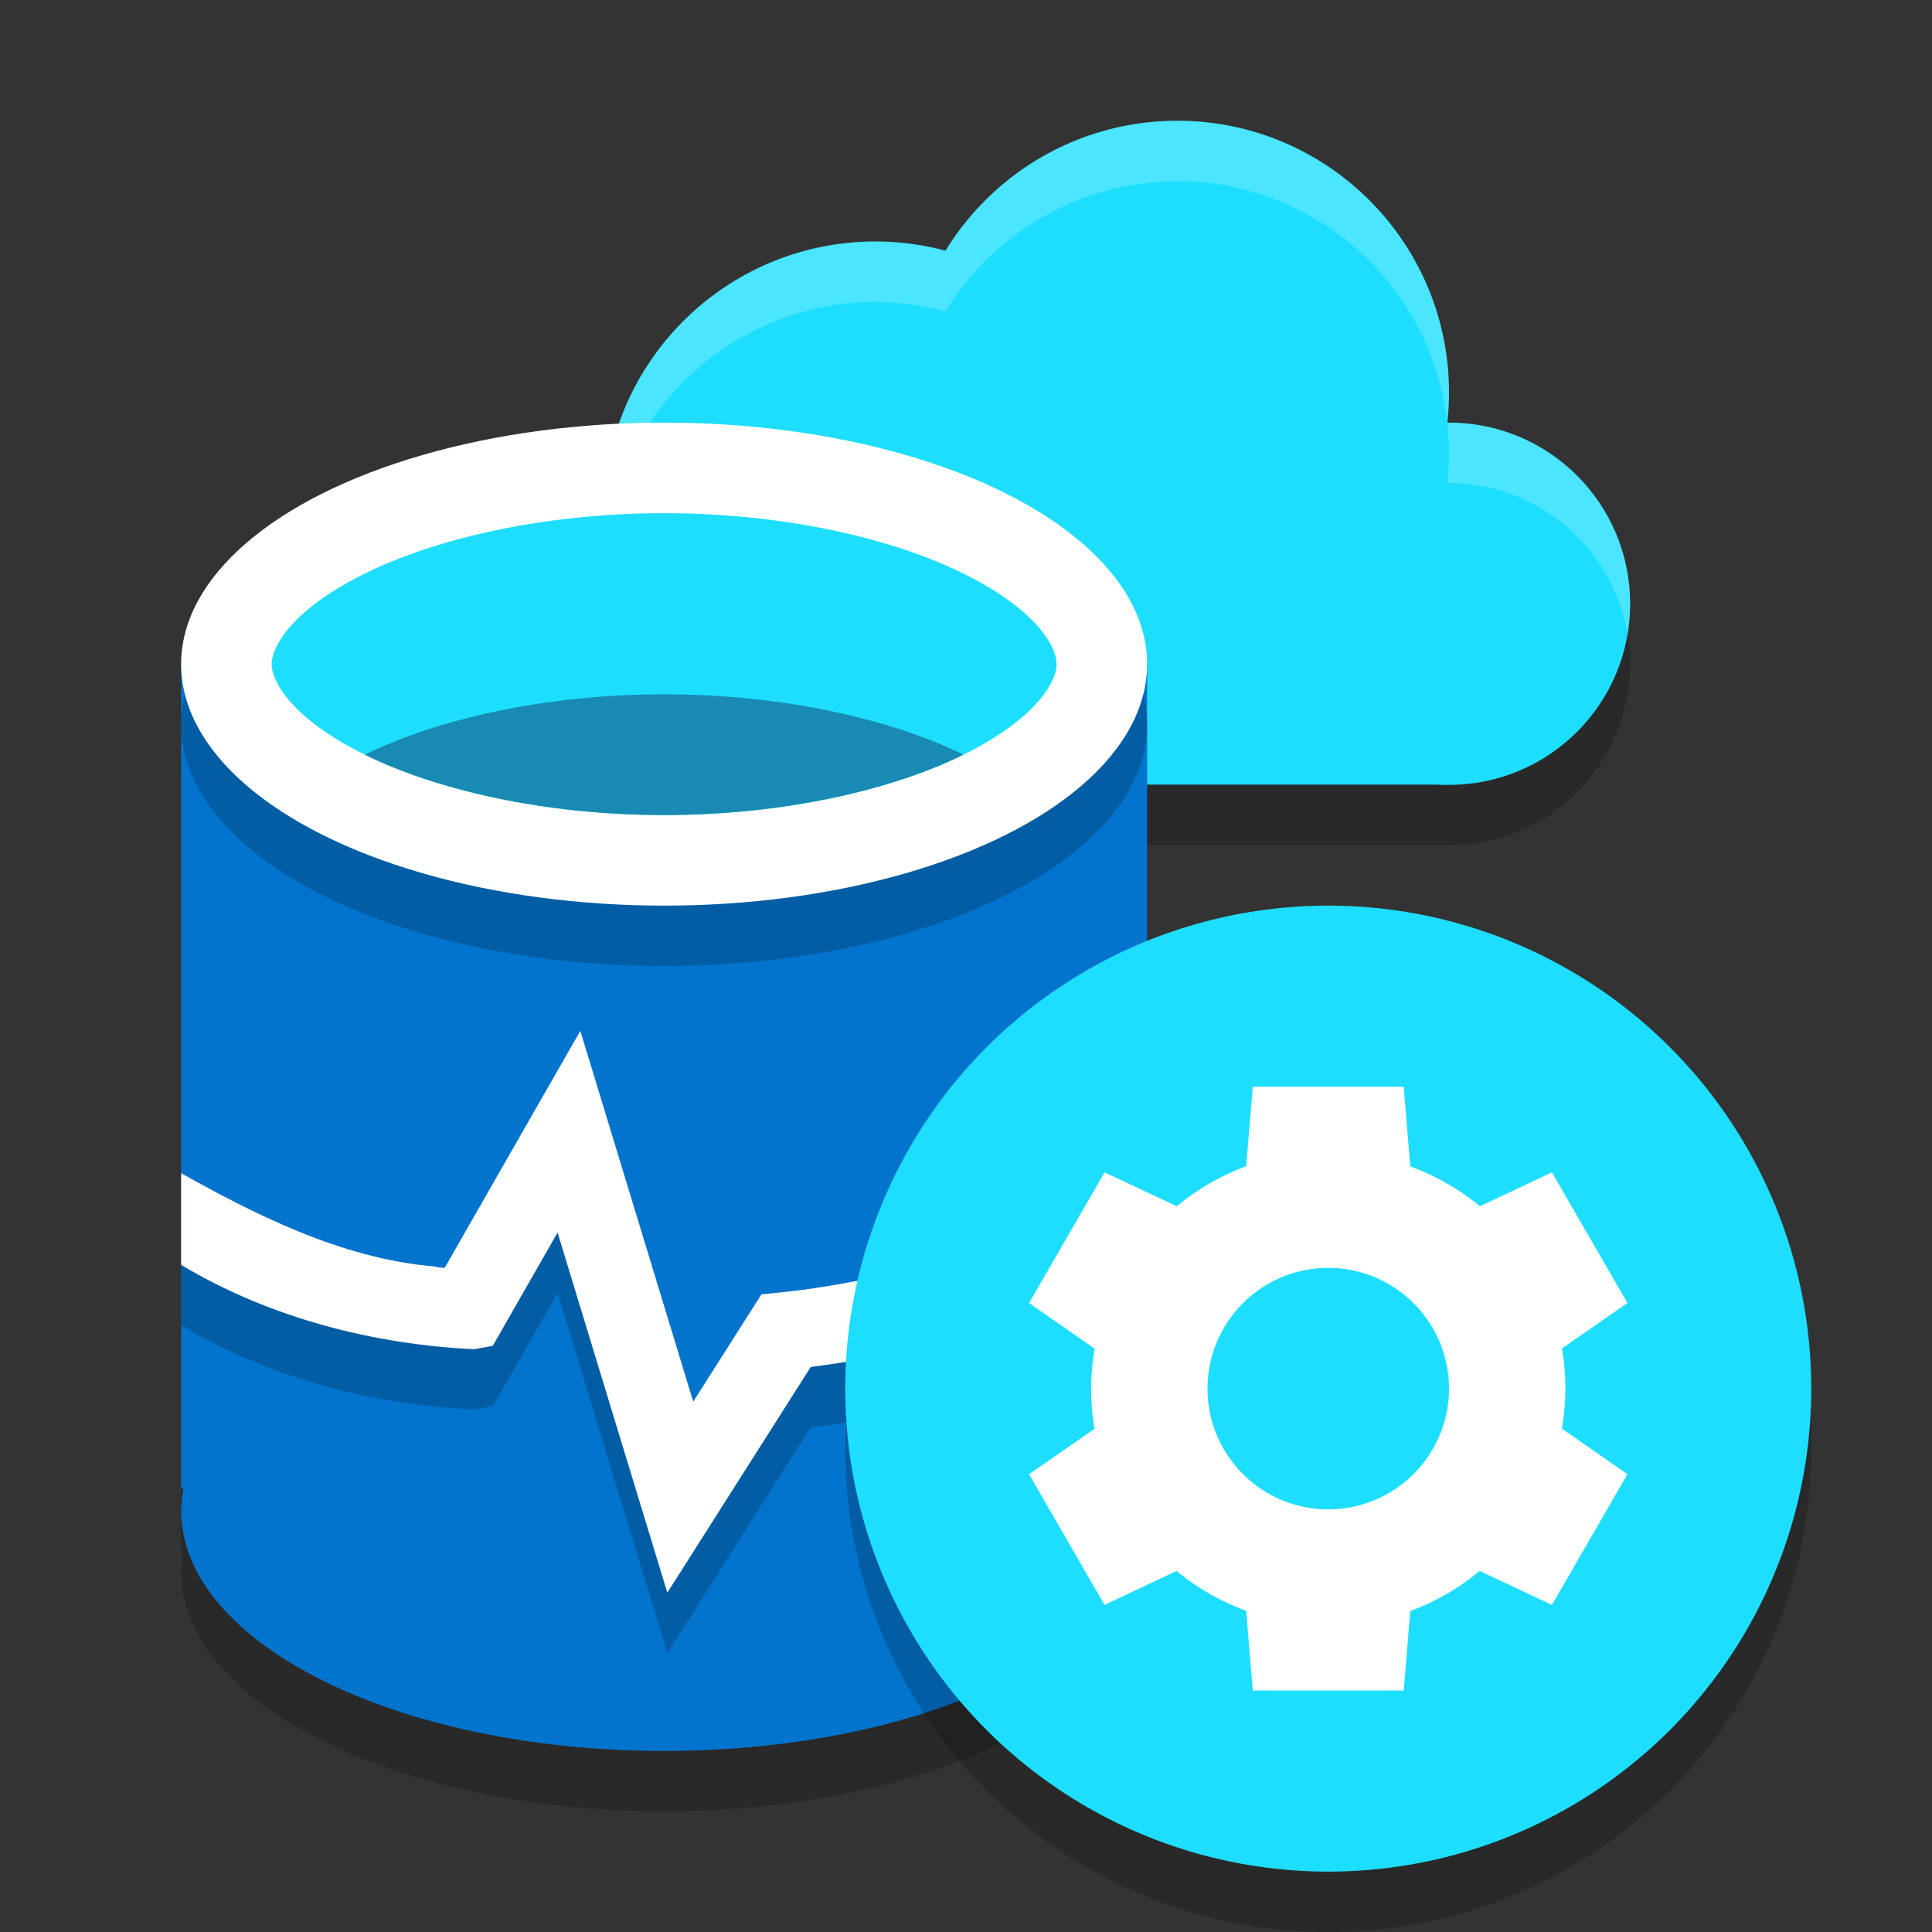 <svg xmlns="http://www.w3.org/2000/svg" width="32" height="32" version="1.1">
 <rect width="100%" height="100%" fill="#333333" stroke="none"/>
 <path style="opacity:0.2" d="M 19.5,3 A 4.5,4.5 0 0 0 15.662,5.158 4.5,4.5 0 0 0 14.5,5 4.5,4.5 0 0 0 10,9.5 4.5,4.5 0 0 0 14.5,14 H 24 A 3,3 0 0 0 27,11 3,3 0 0 0 24,8 3,3 0 0 0 23.969,8.002 4.5,4.5 0 0 0 24,7.5 a 4.5,4.5 0 0 0 -4.5,-4.5 z"/>
 <circle style="fill:#1edeff" cx="14.5" cy="8.5" r="4.5"/>
 <circle style="fill:#1edeff" cx="19.5" cy="6.5" r="4.5"/>
 <circle style="fill:#1edeff" cx="24" cy="10" r="3"/>
 <rect style="fill:#1edeff" width="9.5" height="4.286" x="14.5" y="8.71"/>
 <path style="opacity:0.2;fill:#ffffff" d="M 19.5,2 A 4.5,4.5 0 0 0 15.662,4.158 4.5,4.5 0 0 0 14.5,4 4.5,4.5 0 0 0 10,8.5 4.5,4.5 0 0 0 10.033,9.012 4.5,4.5 0 0 1 14.5,5 4.5,4.5 0 0 1 15.662,5.158 4.5,4.5 0 0 1 19.5,3 4.5,4.5 0 0 1 23.969,7 4.5,4.5 0 0 0 24,6.5 4.5,4.5 0 0 0 19.5,2 Z M 24,7 A 3,3 0 0 0 23.969,7.002 4.5,4.5 0 0 1 24,7.5 4.5,4.5 0 0 1 23.969,8.002 3,3 0 0 1 24,8 3,3 0 0 1 26.957,10.514 3,3 0 0 0 27,10 3,3 0 0 0 24,7 Z"/>
 <path style="opacity:0.2" d="m 3,11.983 v 13.673 h 0.037 c -0.023,0.12 -0.036,0.241 -0.037,0.362 0,2.2 3.582,3.983 8,3.983 4.418,0 8,-1.783 8,-3.983 -0.002,-0.121 -0.015,-0.242 -0.04,-0.362 H 19 V 11.983 Z"/>
 <path style="fill:#0274cd" d="m 3,10.983 v 13.673 h 0.037 c -0.023,0.12 -0.036,0.241 -0.037,0.362 0,2.2 3.582,3.983 8,3.983 4.418,0 8,-1.783 8,-3.983 -0.002,-0.121 -0.015,-0.242 -0.04,-0.362 H 19 V 10.983 Z"/>
 <path style="opacity:0.2" d="m 9.612,18.074 -2.246,3.926 c -0.074,-0.008 -0.071,9.33e-4 -0.178,-0.025 C 5.64,21.849 4.155,21.076 3,20.432 v 1.518 c 1.485,0.891 3.217,1.32 4.856,1.397 l 0.306,-0.056 1.073,-1.876 1.818,5.965 2.375,-3.738 C 15.066,23.429 17.52,22.898 19,21.879 v -1.714 c -1.38,1.301 -4.222,2.052 -6.067,2.241 l -0.322,0.033 -1.129,1.777 z"/>
 <path style="fill:#ffffff" d="M 9.612,17.074 7.365,21 c -0.074,-0.008 -0.071,9.33e-4 -0.178,-0.025 C 5.64,20.849 4.155,20.077 3,19.432 v 1.518 c 1.485,0.891 3.217,1.32 4.856,1.397 l 0.306,-0.056 1.073,-1.876 1.818,5.965 2.375,-3.738 C 15.066,22.429 17.52,21.898 19,20.879 v -1.714 c -1.38,1.301 -4.222,2.052 -6.067,2.241 l -0.322,0.033 -1.129,1.777 z"/>
 <circle style="opacity:0.2" cx="22" cy="24" r="8"/>
 <ellipse style="opacity:0.2" cx="11" cy="12" rx="8" ry="4"/>
 <ellipse style="fill:#ffffff" cx="11" cy="11" rx="8" ry="4"/>
 <circle style="fill:#1edeff" cx="22" cy="23" r="8"/>
 <path style="fill:#ffffff" d="M 20.75 18 L 20.641 19.316 A 3.928 3.928 0 0 0 19.492 19.98 L 18.295 19.418 L 17.045 21.582 L 18.131 22.338 A 3.928 3.928 0 0 0 18.072 23 A 3.928 3.928 0 0 0 18.129 23.666 L 17.045 24.418 L 18.295 26.582 L 19.488 26.02 A 3.928 3.928 0 0 0 20.641 26.68 L 20.75 28 L 23.25 28 L 23.359 26.684 A 3.928 3.928 0 0 0 24.508 26.02 L 25.705 26.582 L 26.955 24.418 L 25.869 23.662 A 3.928 3.928 0 0 0 25.928 23 A 3.928 3.928 0 0 0 25.871 22.334 L 26.955 21.582 L 25.705 19.418 L 24.512 19.98 A 3.928 3.928 0 0 0 23.359 19.32 L 23.25 18 L 20.75 18 z M 22 21 A 2 2 0 0 1 24 23 A 2 2 0 0 1 22 25 A 2 2 0 0 1 20 23 A 2 2 0 0 1 22 21 z"/>
 <path style="fill:#1edeff" d="M 11 8.5 C 8.994 8.5 7.188 8.926 6.014 9.514 C 4.839 10.101 4.5 10.706 4.5 11 C 4.5 11.294 4.839 11.899 6.014 12.486 C 7.188 13.074 8.994 13.5 11 13.5 C 13.006 13.5 14.812 13.074 15.986 12.486 C 17.161 11.899 17.5 11.294 17.5 11 C 17.5 10.706 17.161 10.101 15.986 9.514 C 14.812 8.926 13.006 8.5 11 8.5 z"/>
 <path style="fill:#198ab3" d="M 11 11.5 C 9.01 11.5 7.218 11.92 6.043 12.5 C 7.218 13.08 9.01 13.5 11 13.5 C 12.99 13.5 14.782 13.08 15.957 12.5 C 14.782 11.92 12.99 11.5 11 11.5 z"/>
</svg>
